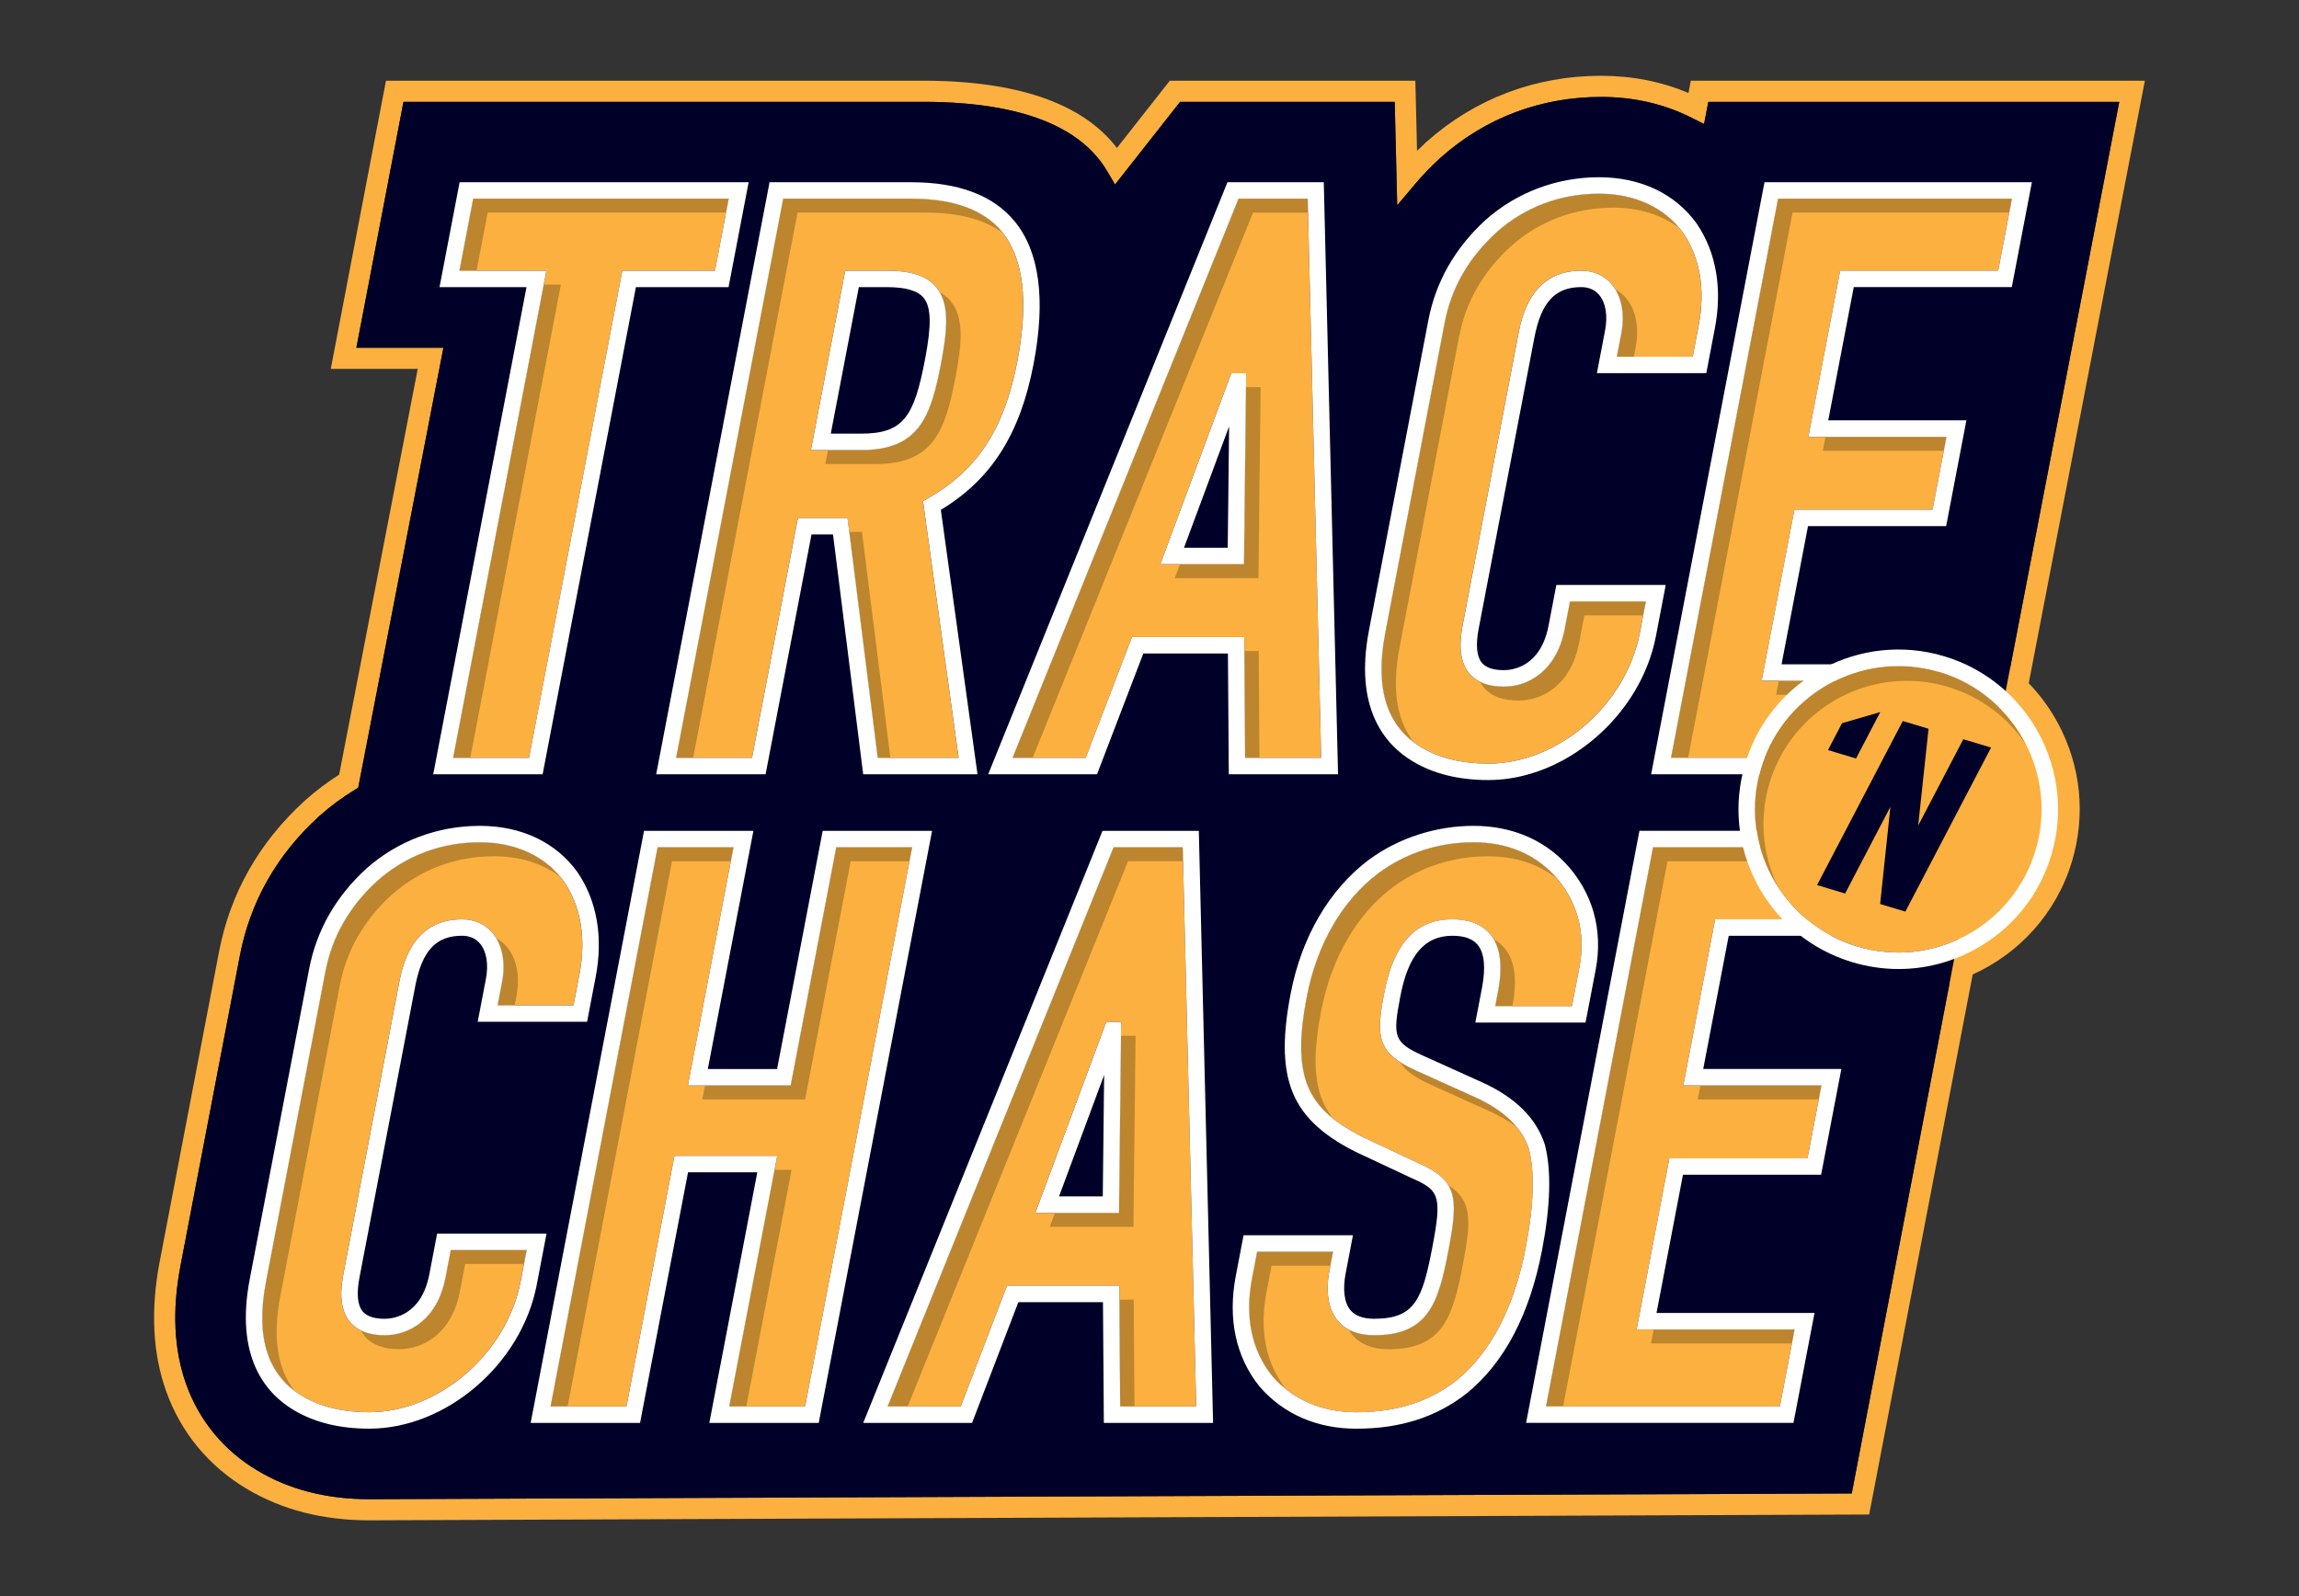 <?xml version="1.0" encoding="UTF-8"?><svg id="Layer_1" xmlns="http://www.w3.org/2000/svg" viewBox="0 0 1080 750"><rect x="0" y="0" width="1080" height="750" fill="#333333" stroke="none"/><defs><style>.cls-1{fill:#fff;}.cls-2{fill:#000028;}.cls-3{fill:#fbb040;}.cls-4{fill:#bc852e;}</style></defs><path class="cls-3" d="m953.04,321.04l54.55-283.1h-213.3l-1.1,5.75c-12.67-5.37-26.45-8.08-41.04-8.08-30.76,0-59.05,10.67-81.84,30.89l-.48.43c-1.41,1.29-2.8,2.61-4.15,3.95l-.79-32.94h-115.37l-24.82,31.57c-16.36-21.33-47.82-31.99-93.77-31.58-.74,0-1.38.01-1.91.01h-247.71l-25.93,135.42h40.85l-36.9,190.62c-5.51,3.51-10.8,7.51-15.8,11.94l-.47.42c-21.39,19.54-34.9,43.39-40.17,70.9l-27.9,145.73c-4.31,22.54-3.28,43,3.08,60.8,6.92,19.38,20.03,35.23,37.88,45.84,16.39,9.81,35.72,14.78,57.44,14.78,10.13,0,693.7-2.69,700.6-2.72l4.09-.02,48.64-253.76c21.71-9.8,39.24-28.55,46.62-53.09,6.56-21.79,4.23-44.83-6.54-64.88-3.76-7-8.41-13.32-13.77-18.88Zm-83.15,380.72c-57.19.23-686.77,2.7-696.47,2.7-19.9,0-37.51-4.5-52.35-13.38-15.85-9.42-27.47-23.47-33.61-40.65-5.76-16.11-6.66-34.81-2.68-55.59l27.9-145.73c4.85-25.36,17.34-47.37,37.09-65.42l.41-.37c5.09-4.52,10.55-8.57,16.23-12.04l1.87-1.14,40.02-206.72h-40.88l22.12-115.55h239.49c.55,0,1.22,0,1.99-.01,46.17-.39,76.15,10.6,89.11,32.59l3.69,6.26,30.54-38.84h100.84l1.17,48.59,8.45-10.02c3.56-4.22,7.5-8.32,11.7-12.15l.43-.38c20.91-18.56,46.92-28.36,75.21-28.36,15.34,0,29.63,3.28,42.49,9.76l5.88,2.96,1.99-10.39h193.05l-51.13,265.38c-8.27-6.49-17.75-11.46-28.11-14.58-21.79-6.55-44.84-4.23-64.88,6.54-20.05,10.77-34.7,28.71-41.25,50.51-13.53,44.99,12.06,92.6,57.05,106.13,8.15,2.45,16.39,3.62,24.5,3.62s16.37-1.22,24.12-3.52l-45.96,239.81Zm72.39-377.35l-12.2,63.33-12.08,63.05c-8.3,3.1-17.19,4.75-26.26,4.75-7.16,0-14.44-1.03-21.64-3.2-19.25-5.79-35.1-18.73-44.62-36.44-9.52-17.71-11.57-38.06-5.78-57.31,5.79-19.25,18.73-35.1,36.44-44.61,11.11-5.97,23.27-9.01,35.54-9.01,7.28,0,14.61,1.07,21.78,3.23,10.87,3.27,20.65,8.82,28.83,16.22Z"/><path class="cls-2" d="m112.67,449.11l-27.9,145.73c-3.98,20.78-3.07,39.48,2.68,55.59,6.14,17.17,17.76,31.23,33.61,40.65,14.84,8.88,32.45,13.38,52.35,13.38,9.7,0,639.28-2.48,696.47-2.7l60.19-314.02,65.49-339.86h-193.05l-1.99,10.39-5.88-2.96c-12.86-6.48-27.16-9.76-42.49-9.76-28.3,0-54.31,9.81-75.21,28.36l-.43.38c-4.2,3.83-8.14,7.93-11.7,12.15l-8.45,10.02-1.17-48.59h-100.84l-30.54,38.84-3.69-6.26c-12.96-21.99-42.94-32.98-89.11-32.59-.77,0-1.44.01-1.99.01h-239.49l-22.12,115.55h40.88l-40.02,206.72-1.87,1.14c-5.68,3.47-11.14,7.53-16.23,12.04l-.41.37c-19.75,18.04-32.24,40.06-37.09,65.42Z"/><path class="cls-3" d="m353.25,356.1l21.57-112.7h23.31l14.18,112.7h38.01l-16.73-120.61,2.27-1.3c23.37-13.31,35.95-32.63,42.07-64.6,5.35-27.97,2.88-48.42-7.35-60.8-8.48-10.25-22.79-15.45-42.55-15.45h-60.15l-50.3,262.76h35.66Zm43.81-228.9h19.51c11.46,0,18.85,2.48,23.24,7.79,6.14,7.43,5.45,19.01,2.33,35.27-4.77,24.9-9.95,41.22-37.51,41.22h-23.71l16.13-84.29Zm541.62,0l6.48-33.85h-109.87l-50.3,262.76h43.95c6.25-16.28,18.33-28.91,33.09-36.19h-34.45l15.39-80.4h64.89l6.56-34.24h-64.89l14.94-78.07h74.22ZM248.53,356.1l43.82-228.9h43.52l6.48-33.85h-120.04l-6.48,33.85h40.86l-43.81,228.9h35.65Zm419.23-4.9h.02c8.41,5.06,18.98,7.62,31.42,7.62,32.73,0,64.64-27.53,71.12-61.38l2.84-14.84h-35.65l-2.45,12.8c-3.84,20.08-17.3,27.23-28.61,27.23-7.36,0-12.84-2.11-16.28-6.28-4.04-4.89-5.06-12.22-3.11-22.41l26.18-136.8c1.42-7.41,5.73-29.95,29.52-29.95,5.94,0,10.95,2.26,14.48,6.53,4.52,5.47,6.11,13.83,4.37,22.93l-2.1,10.96h35.65l2.82-14.74c3.19-16.67.68-31.66-7.25-43.35-8.52-11.91-22.59-18.52-39.57-18.52-18.15,0-34.78,6.25-48.1,18.07-13.27,12.12-21.29,26.17-24.5,42.92l-27.9,145.73c-4.94,25.83.81,43.82,17.09,53.47Zm-144.63,46.94l-106.16,262.76h34.36l21.74-56.74h52.74l.41,56.74h35.73l-6.33-262.76h-32.48Zm2.53,171.78h-39.3l33.33-89.73h6.98l-1.01,89.73Zm167.22-54.36l-27.55-12.44c-18.65-8.36-18.96-16.21-15.07-36.5,4.45-23.29,14.91-34.62,31.97-34.62,7.99,0,14,2.37,17.87,7.06,4.72,5.71,5.96,14.69,3.66,26.68l-1.35,7.07h36.04l3.57-18.62c3.1-16.18-1.25-31.54-12.25-43.27-9.57-10.01-22.22-15.1-37.58-15.1-16.33,0-31.72,4.98-44.52,14.4-17.04,12.78-29.06,33.47-33.8,58.24-3.46,18.06-3.48,30.51-.09,40.37,3.68,10.31,11.51,17.91,26.18,25.38l25.56,12c19.01,8.25,19.83,15.72,14.88,41.56-4.72,24.68-9.43,39.67-34.88,39.67-7.59,0-13.35-2.32-17.13-6.9-4.44-5.38-5.77-13.58-3.82-23.73l1.65-8.62h-35.65l-2.45,12.8c-3.42,17.89-.1,33.71,9.61,45.75,9.72,11.05,23.34,16.89,39.4,16.89,18.96,0,34.43-4.94,47.29-15.1,16.05-13.19,26.97-34.27,32.39-62.6,3.75-19.58,4.24-35.05,1.46-45.99-3.33-10.09-11.87-18.29-25.38-24.37Zm112.84-83.56h42.94c-6.53-5.45-12.03-12.14-16.18-19.86-2.42-4.5-4.27-9.19-5.6-14h-50.33l-50.29,262.76h109.87l6.92-36.19h-74.22l15.39-80.4h64.89l6.55-34.24h-64.89l14.95-78.07Zm-596.44,168.2c-3.85,20.08-17.3,27.23-28.61,27.23-7.36,0-12.84-2.11-16.28-6.28-4.04-4.89-5.06-12.22-3.11-22.4l26.18-136.8c1.42-7.41,5.73-29.95,29.52-29.95,5.94,0,10.95,2.26,14.48,6.53,4.52,5.47,6.11,13.82,4.37,22.93l-2.09,10.95h35.65l2.82-14.74c3.19-16.68.69-31.67-7.25-43.35-8.52-11.91-22.59-18.52-39.57-18.52-18.15,0-34.78,6.25-48.1,18.07-13.26,12.12-21.29,26.17-24.5,42.92l-27.9,145.73c-4.94,25.83.8,43.82,17.08,53.46,8.43,5.06,19,7.62,31.44,7.62,32.74,0,64.64-27.53,71.12-61.37l2.84-14.84h-35.65l-2.45,12.8ZM614.33,93.34h-32.48l-106.17,262.76h34.36l21.74-56.74h52.74l.41,56.74h35.73l-6.33-262.76Zm-29.95,171.77h-39.3l33.34-89.73h6.98l-1.02,89.73Zm-191.53,133.02l-21.42,111.93h-48.28l21.42-111.93h-35.66l-50.29,262.76h35.66l22.54-117.75h48.28l-22.54,117.75h35.65l50.29-262.76h-35.65Z"/><path class="cls-3" d="m911.16,315.79c-6.44-1.94-12.95-2.86-19.36-2.86-28.94,0-55.75,18.83-64.5,47.94-1.94,6.46-2.9,13.05-2.88,19.61.02,10.93,2.73,21.75,8.06,31.65,8.51,15.84,22.69,27.41,39.9,32.59,17.22,5.18,35.43,3.34,51.26-5.17,15.84-8.51,27.41-22.69,32.59-39.91,2-6.66,2.92-13.4,2.86-20.02-.29-28.68-19.05-55.15-47.93-63.83Z"/><path class="cls-4" d="m325.62,356.1l49.04-256.21h60.15c15.52,0,27.67,3.22,36.28,9.57-.17-.22-.33-.45-.51-.67-8.48-10.25-22.79-15.45-42.55-15.45h-60.15l-50.3,262.76h8.03ZM229.09,99.89h112.01l1.25-6.55h-120.04l-6.48,33.85h8.03l5.23-27.31Zm169.87,150.06l13.36,106.15h5.95l-13.36-106.15h-5.95Zm49.97-73.14c3.11-16.27,3.81-27.84-2.33-35.27-1.41-1.7-3.13-3.11-5.19-4.24,4.38,7.44,3.56,18.29.75,32.97-4.77,24.9-9.95,41.22-37.51,41.22h-15.68l-1.25,6.55h23.71c27.56,0,32.74-16.32,37.51-41.22Zm-185.46-43.07h-8.03l-42.56,222.35h8.03l42.56-222.35Zm-29.73,338.66h8.03l.84-4.41c1.75-9.1.15-17.46-4.37-22.93-1.47-1.78-3.21-3.19-5.15-4.25,3.25,5.38,4.26,12.72,2.74,20.63l-2.09,10.95Zm-74.17-9.07c3.21-16.75,11.23-30.8,24.5-42.92,13.32-11.82,29.95-18.07,48.1-18.07,12.21,0,22.89,3.43,31.11,9.77-8.63-10.52-21.98-16.32-37.88-16.32-18.15,0-34.78,6.25-48.1,18.07-13.26,12.12-21.29,26.17-24.5,42.92l-27.9,145.73c-4.56,23.82,0,40.95,13.49,51.04-8.14-10.33-10.41-25.23-6.72-44.49l27.9-145.73Zm674.79-136.88h17.01c3.35-2.51,6.92-4.7,10.67-6.55h-26.42l-1.25,6.55Zm.94-233.12l-50.3,262.76h8.03l49.04-256.21h101.84l1.25-6.55h-109.87Zm21.01,118.47h56.87l1.25-6.55h-56.87l-1.25,6.55Zm-271.92,53.3h-30.09l-2.43,6.55h39.3l1.02-89.73h-6.85l-.94,83.18Zm-375.1,335.08c-3.84,20.08-17.3,27.23-28.61,27.23-4.44,0-8.19-.78-11.23-2.31.5.92,1.06,1.79,1.72,2.58,3.44,4.17,8.92,6.28,16.28,6.28,11.31,0,24.77-7.15,28.61-27.23l2.45-12.8h27.62l1.25-6.55h-35.65l-2.45,12.8ZM759.52,167.62h8.03l.84-4.41c1.74-9.1.15-17.46-4.37-22.93-1.47-1.78-3.21-3.19-5.15-4.25,3.25,5.38,4.26,12.72,2.75,20.63l-2.1,10.96Zm-170.89-67.72h25.86l-.16-6.55h-32.48l-106.17,262.76h9.42l103.52-256.21Zm146.43,195.51c-3.84,20.08-17.3,27.23-28.61,27.23-4.44,0-8.19-.78-11.23-2.31.5.92,1.06,1.79,1.72,2.58,3.45,4.17,8.92,6.28,16.28,6.28,11.31,0,24.77-7.15,28.61-27.23l2.45-12.8h27.63l1.25-6.55h-35.65l-2.45,12.8Zm-70.89,53.37c-8.14-10.33-10.41-25.23-6.72-44.49l27.9-145.73c3.2-16.75,11.23-30.8,24.5-42.92,13.32-11.82,29.95-18.07,48.1-18.07,12.2,0,22.89,3.43,31.11,9.77-8.63-10.53-21.98-16.32-37.89-16.32-18.15,0-34.78,6.25-48.1,18.07-13.27,12.12-21.29,26.17-24.5,42.92l-27.9,145.73c-4.56,23.82,0,40.95,13.49,51.04Zm28.71,166.78l-27.55-12.44c-3.05-1.37-5.6-2.72-7.73-4.12,2.49,4.03,7.02,7.31,14.51,10.67l27.55,12.44c4.99,2.25,9.31,4.79,12.93,7.6-4.51-5.54-11.09-10.28-19.7-14.15Zm-12.5,41.38c3.89,6.42,3,15.31.03,30.83-4.72,24.68-9.43,39.67-34.88,39.67-4.71,0-8.71-.9-11.98-2.67.48.82,1.02,1.6,1.62,2.32,3.78,4.58,9.55,6.9,17.13,6.9,25.45,0,30.16-14.99,34.88-39.67,4.12-21.5,4.23-30.28-6.8-37.38Zm22.03-84.13h8.03l.1-.52c2.29-11.99,1.06-20.97-3.66-26.68-1.43-1.73-3.15-3.13-5.15-4.23,3.36,5.71,4.05,13.89,2.04,24.36l-1.35,7.07Zm-81.77,2.2c4.74-24.77,16.76-45.47,33.8-58.24,12.8-9.42,28.19-14.4,44.52-14.4,12.82,0,23.75,3.56,32.58,10.56-.57-.68-1.16-1.35-1.78-2.01-9.57-10.01-22.22-15.1-37.58-15.1-16.33,0-31.72,4.98-44.52,14.4-17.04,12.78-29.06,33.47-33.8,58.24-3.46,18.06-3.48,30.51-.09,40.37,2.33,6.53,6.34,11.98,12.69,16.99-2.63-3.2-4.56-6.64-5.92-10.45-3.4-9.86-3.37-22.31.09-40.37Zm176.9,41.61h56.87l1.25-6.55h-56.87l-1.25,6.55Zm31.49-111.93c-.84-2.15-1.55-4.34-2.16-6.55h-50.33l-50.29,262.76h8.03l49.04-256.21h45.72Zm-53.43,226.57h66.19l1.25-6.55h-66.19l-1.25,6.55Zm-187.49-30.28c-3.42,17.89-.1,33.71,9.61,45.75,1.98,2.25,4.13,4.28,6.43,6.09-9.43-11.98-12.64-27.63-9.26-45.29l2.45-12.8h27.62l1.25-6.55h-35.65l-2.45,12.8Zm-159.61-202.84h-35.65l-21.42,111.93h-40.25l-1.25,6.55h48.28l21.42-111.93h27.62l1.25-6.55Zm-85.95,262.76h8.03l21.28-111.21h-8.03l-21.28,111.21Zm183.3-50.19l.36,50.19h6.73l-.36-50.19h-6.73Zm-181.29-212.57h-35.66l-50.29,262.76h8.03l49.04-256.21h27.63l1.25-6.55Zm246.73-92.23h-6.73l.36,50.19h6.73l-.36-50.19Zm-65.63,264h-30.09l-2.43,6.55h39.3l1.01-89.73h-6.85l-.94,83.18Zm-2.53-171.78l-106.16,262.76h9.42l103.52-256.21h25.86l-.16-6.55h-32.48Z"/><path class="cls-4" d="m828.42,387.46c-.01-6.56.94-13.15,2.88-19.61,8.75-29.1,35.56-47.94,64.5-47.94,6.41,0,12.91.92,19.36,2.86,15.75,4.74,28.48,14.77,36.86,27.56-8-16.08-22.34-28.97-40.86-34.54-6.44-1.94-12.95-2.86-19.36-2.86-28.94,0-55.75,18.83-64.5,47.94-1.94,6.46-2.9,13.05-2.89,19.61.02,10.93,2.73,21.75,8.06,31.65.92,1.71,1.92,3.36,2.97,4.97-4.64-9.35-7-19.45-7.02-29.64Z"/><g><path class="cls-2" d="m858.74,352.45l6.59-12.62,17.96-5.23-11.39,21.82-13.16-3.96Z"/><path class="cls-2" d="m883.23,424.79l4.83-45.7-21.29,40.76-13.16-3.96,40.26-77.08,12.1,3.64-4.84,45.19.17-.08,21-40.2,13.04,3.92-40.26,77.08-11.87-3.57Z"/></g><path class="cls-1" d="m891.87,455.34c-7.26,0-14.57-1.07-21.72-3.22-19.2-5.77-34.99-18.68-44.49-36.33-9.49-17.66-11.54-37.95-5.76-57.15,11.92-39.63,53.85-62.17,93.48-50.25,39.63,11.92,62.17,53.86,50.25,93.48-5.77,19.2-18.68,35-36.33,44.49-11.08,5.96-23.2,8.98-35.43,8.98Zm-.07-142.41c-28.94,0-55.75,18.83-64.5,47.94-5.18,17.22-3.34,35.42,5.17,51.26,8.51,15.84,22.69,27.41,39.9,32.59,17.22,5.18,35.43,3.34,51.26-5.17,15.84-8.51,27.41-22.69,32.59-39.91h0c10.69-35.55-9.53-73.16-45.08-83.86-6.44-1.94-12.95-2.86-19.36-2.86Zm68.13,87.83h.01-.01Z"/><path class="cls-1" d="m442.15,170.26c3.11-16.27,3.81-27.84-2.33-35.27-4.39-5.32-11.78-7.79-23.24-7.79h-19.51l-16.13,84.29h23.71c27.56,0,32.74-16.32,37.51-41.22Zm-38.7-35.34h13.12c8.86,0,14.51,1.63,17.29,4.99,3.59,4.35,3.8,12.72.7,28.9-5.1,26.65-9.89,34.95-29.92,34.95h-14.36l13.17-68.83Zm322.27,402.95l-.07-.24c-4.01-12.3-13.96-22.1-29.59-29.14l-27.55-12.44c-13.93-6.25-14.28-9.03-10.65-28,3.7-19.34,11.45-28.34,24.38-28.34,5.65,0,9.55,1.39,11.91,4.25,3.19,3.85,3.87,10.69,2.03,20.3l-3.12,16.25h51.78l4.77-24.9c3.57-18.67-1.47-36.43-14.22-50.03-10.96-11.46-25.89-17.52-43.19-17.52s-34.97,5.5-49.13,15.93c-18.61,13.95-31.68,36.32-36.78,62.99-3.72,19.46-3.66,33.14.21,44.38,4.36,12.23,13.62,21.4,30.03,29.74l25.78,12.1.1.05c13.71,5.94,15.18,8.16,10.42,33.04-4.64,24.24-8.19,33.39-27.29,33.39-5.17,0-8.93-1.38-11.18-4.09-2.89-3.49-3.67-9.65-2.19-17.35l3.4-17.8h-51.38l-3.65,19.07c-3.87,20.22.02,38.25,11.24,52.12l.1.12c11.24,12.81,26.89,19.58,45.26,19.58,20.77,0,37.8-5.48,52.14-16.81,17.54-14.42,29.36-37.01,35.14-67.16,3.98-20.78,4.42-37.43,1.32-49.49Zm-8.91,48.04c-5.42,28.33-16.34,49.4-32.39,62.6-12.86,10.16-28.33,15.1-47.29,15.1-16.05,0-29.67-5.84-39.4-16.89-9.71-12.04-13.03-27.86-9.61-45.75l2.45-12.8h35.65l-1.65,8.62c-1.94,10.15-.62,18.35,3.82,23.73,3.78,4.58,9.55,6.9,17.13,6.9,25.45,0,30.16-14.99,34.88-39.67,4.95-25.83,4.13-33.31-14.88-41.56l-25.56-12c-14.67-7.47-22.5-15.07-26.18-25.38-3.4-9.86-3.37-22.31.09-40.37,4.74-24.77,16.76-45.47,33.8-58.24,12.8-9.42,28.19-14.4,44.52-14.4,15.35,0,28.01,5.09,37.58,15.1,10.99,11.73,15.34,27.09,12.25,43.27l-3.57,18.62h-36.04l1.35-7.07c2.29-11.99,1.06-20.97-3.66-26.68-3.87-4.68-9.88-7.06-17.87-7.06-17.06,0-27.52,11.32-31.97,34.62-3.89,20.29-3.58,28.14,15.07,36.5l27.55,12.44c13.51,6.09,22.05,14.29,25.38,24.37,2.78,10.94,2.29,26.42-1.46,45.99Zm95.3-146.2h48.06c-4.11-2.18-7.96-4.77-11.51-7.73h-42.94l-14.95,78.07h64.89l-6.55,34.24h-64.89l-15.39,80.4h74.22l-6.92,36.19h-109.87l50.29-262.76h50.33c-.71-2.55-1.26-5.13-1.66-7.73h-55.06l-53.25,278.21h125.61l9.88-51.64h-74.22l12.43-64.95h64.89l9.51-49.7h-64.89l11.99-62.62Zm132.97-304.79l9.44-49.31h-125.61l-53.26,278.21h50.84c.25-.99.51-1.98.81-2.96.49-1.62,1.04-3.21,1.64-4.77h-43.95l50.3-262.76h109.87l-6.48,33.85h-74.22l-14.94,78.07h64.89l-6.56,34.24h-64.89l-15.39,80.4h34.45c9.15-4.51,19.32-6.98,29.77-6.98,6.18,0,12.47.87,18.69,2.67l.66-3.42h-74.22l12.43-64.95h64.89l9.51-49.7h-64.89l11.98-62.62h74.22Zm-427.15,255.48l-112.41,278.21h51.13l21.74-56.74h39.75l.41,56.74h51.32l-6.7-278.21h-45.24Zm8.29,270.49l-.41-56.74h-52.74l-21.74,56.74h-34.36l106.16-262.76h32.48l6.33,262.76h-35.73Zm137.6-303.05c9.62,5.78,21.53,8.7,35.38,8.7,36.26,0,71.56-30.35,78.71-67.65l4.6-24.02h-51.39l-3.65,19.07c-3.72,19.45-17.03,20.96-21.02,20.96-4.94,0-8.42-1.17-10.33-3.48-2.45-2.96-2.94-8.35-1.48-16.03l26.18-136.8c3.18-16.6,9.74-23.68,21.93-23.68,3.61,0,6.48,1.26,8.53,3.73,3.05,3.69,4.04,9.72,2.74,16.55l-3.85,20.14h51.39l4.02-21.01c3.59-18.73.66-35.73-8.5-49.22-10.06-14.07-26.37-21.82-45.91-21.82s-38.48,6.92-53.27,20.05c-14.38,13.14-23.44,29.02-26.92,47.21l-27.9,145.73c-7,36.58,7.41,53.67,20.73,61.57Zm-13.14-60.11l27.9-145.73c3.2-16.75,11.23-30.8,24.5-42.92,13.32-11.82,29.95-18.07,48.1-18.07,16.98,0,31.05,6.6,39.57,18.52,7.94,11.69,10.45,26.68,7.25,43.35l-2.82,14.74h-35.65l2.1-10.96c1.74-9.1.15-17.46-4.37-22.93-3.53-4.27-8.54-6.53-14.48-6.53-23.79,0-28.1,22.54-29.52,29.95l-26.18,136.8c-1.95,10.19-.93,17.52,3.11,22.41,3.44,4.17,8.92,6.28,16.28,6.28,11.31,0,24.77-7.15,28.61-27.23l2.45-12.8h35.65l-2.84,14.84c-6.48,33.84-38.38,61.38-71.12,61.38-12.44,0-23.01-2.56-31.42-7.61h-.02c-16.28-9.66-22.03-27.64-17.09-53.48Zm-264.21,92.67l-21.42,111.93h-32.54l21.42-111.93h-51.39l-53.25,278.21h51.39l22.54-117.76h32.54l-22.54,117.76h51.39l53.25-278.21h-51.39Zm-8.25,270.49h-35.65l22.54-117.76h-48.28l-22.54,117.76h-35.66l50.29-262.76h35.66l-21.43,111.93h48.28l21.42-111.93h35.65l-50.29,262.76Zm-18.57-297.06l21.57-112.7h10.1l14.18,112.7h53.7l-17.23-124.25c23.78-14.35,37.26-35.6,43.57-68.53,5.81-30.34,2.78-52.94-8.99-67.17-10.01-12.11-26.33-18.25-48.5-18.25h-66.54l-53.26,278.21h51.39Zm8.25-270.49h60.15c19.76,0,34.07,5.2,42.55,15.45,10.23,12.37,12.7,32.83,7.35,60.8-6.12,31.97-18.71,51.29-42.07,64.6l-2.27,1.3,16.73,120.61h-38.01l-14.18-112.7h-23.31l-21.57,112.7h-35.66l50.3-262.76Zm118.48,476.57h39.3l1.01-89.73h-6.98l-33.33,89.73Zm31.66-7.73h-20.54l21.19-57.04-.64,57.04Zm27.05-297.07h39.3l1.02-89.73h-6.98l-33.34,89.73Zm31.66-7.73h-20.54l21.19-57.04-.65,57.04Zm-320.01,322.28h-51.39l-3.65,19.07c-3.72,19.44-17.03,20.96-21.02,20.96-4.94,0-8.42-1.17-10.32-3.48-2.45-2.96-2.94-8.35-1.47-16.03l26.18-136.8c3.18-16.6,9.74-23.68,21.93-23.68,3.61,0,6.48,1.25,8.53,3.73,3.05,3.69,4.04,9.72,2.73,16.55l-3.85,20.14h51.39l4.02-21.01c3.59-18.73.67-35.73-8.5-49.22-10.06-14.07-26.36-21.83-45.91-21.83s-38.47,6.92-53.27,20.05c-14.38,13.13-23.43,29.02-26.92,47.21l-27.9,145.73c-7,36.59,7.41,53.67,20.72,61.56,9.63,5.78,21.54,8.71,35.4,8.71,36.26,0,71.57-30.35,78.71-67.65l4.6-24.02Zm-12.19,22.57c-6.48,33.84-38.38,61.37-71.12,61.37-12.44,0-23.01-2.56-31.44-7.62-16.28-9.64-22.03-27.63-17.08-53.46l27.9-145.73c3.21-16.75,11.23-30.8,24.5-42.92,13.32-11.82,29.95-18.07,48.1-18.07,16.98,0,31.05,6.6,39.57,18.52,7.94,11.68,10.45,26.67,7.25,43.35l-2.82,14.74h-35.65l2.09-10.95c1.74-9.1.15-17.46-4.37-22.93-3.53-4.27-8.54-6.53-14.48-6.53-23.79,0-28.1,22.54-29.52,29.95l-26.18,136.8c-1.95,10.19-.94,17.52,3.11,22.4,3.44,4.17,8.92,6.28,16.28,6.28,11.31,0,24.77-7.15,28.61-27.23l2.45-12.8h35.65l-2.84,14.84ZM621.87,85.61h-45.24l-112.41,278.21h51.13l21.74-56.74h39.75l.41,56.74h51.32l-6.7-278.21Zm-36.95,270.49l-.41-56.74h-52.74l-21.74,56.74h-34.36l106.17-262.76h32.48l6.33,262.76h-35.73Zm-330.01,7.73l43.82-228.9h43.52l9.44-49.31h-135.78l-9.44,49.31h40.86l-43.81,228.9h51.39Zm-39.09-236.63l6.48-33.85h120.04l-6.48,33.85h-43.52l-43.82,228.9h-35.65l43.81-228.9h-40.86Z"/></svg>